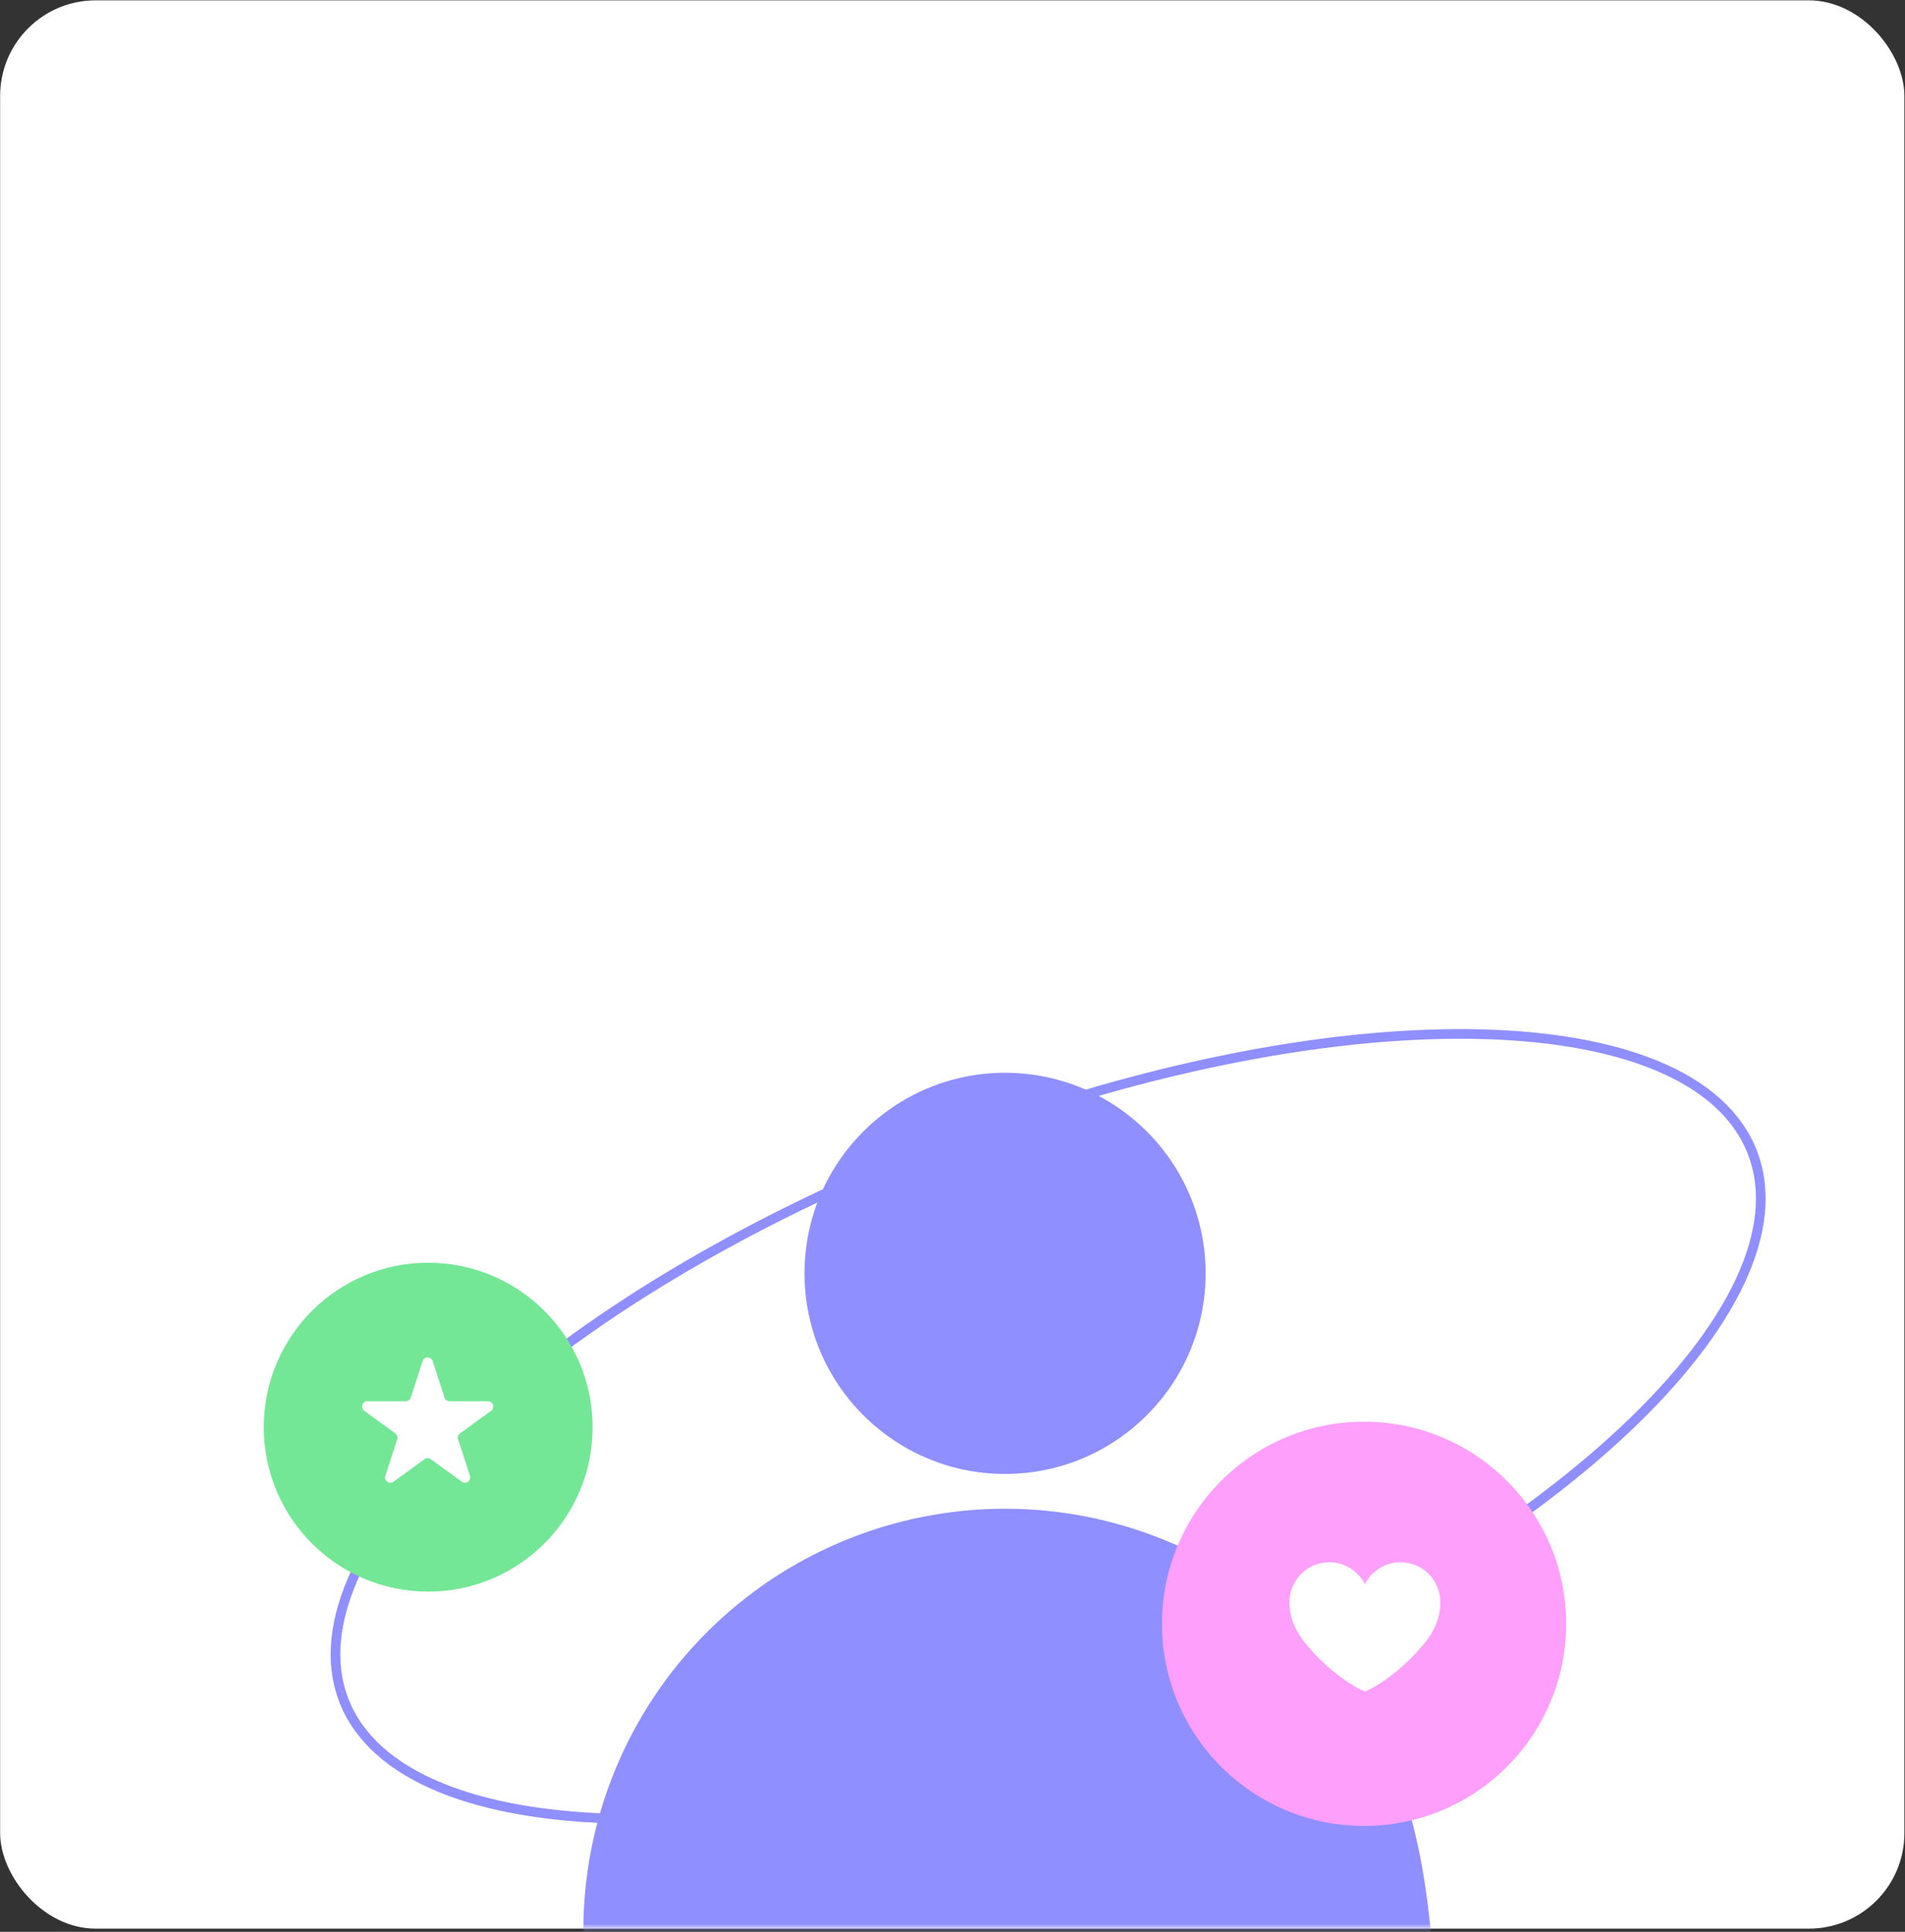 <?xml version="1.0" encoding="UTF-8"?> <svg xmlns="http://www.w3.org/2000/svg" width="359" height="364" viewBox="0 0 359 364" fill="none"><rect x="0" y="0" width="359" height="364" fill="#333333" stroke="none"/><rect x="0.025" y="0.066" width="358.858" height="363.328" rx="18" fill="white"></rect><path d="M176.884 215.75C213.682 201.424 249.3 194.487 277.12 194.824C291.032 194.992 302.947 196.979 312.071 200.733C321.193 204.487 327.45 209.97 330.226 217.101C333.002 224.232 332.099 232.503 327.916 241.436C323.732 250.371 316.296 259.891 306.16 269.421C285.89 288.479 254.957 307.45 218.158 321.775C181.36 336.101 145.741 343.037 117.921 342.701C104.009 342.532 92.095 340.545 82.971 336.791C73.849 333.037 67.592 327.554 64.816 320.423C62.04 313.292 62.942 305.021 67.126 296.088C71.31 287.153 78.744 277.634 88.881 268.103C109.151 249.046 140.085 230.075 176.884 215.75Z" stroke="#8F8FFF" stroke-width="1.82"></path><mask id="mask0_970_23" style="mask-type:alpha" maskUnits="userSpaceOnUse" x="68" y="142" width="213" height="222"><rect x="68.243" y="142" width="212.467" height="221.286" fill="#D9D9D9"></rect></mask><g mask="url(#mask0_970_23)"><circle cx="189.406" cy="239.926" r="37.793" fill="#8F8FFF"></circle><path d="M109.935 363.744C109.935 353.308 111.99 342.974 115.984 333.332C119.978 323.69 125.832 314.929 133.211 307.55C140.591 300.17 149.352 294.316 158.994 290.323C168.636 286.329 178.97 284.273 189.406 284.273C199.842 284.273 210.176 286.329 219.818 290.323C229.46 294.316 238.221 300.17 245.6 307.55C252.98 314.929 258.834 323.69 262.828 333.332C275.401 363.687 268.877 414.06 268.877 424.496L189.406 424.496L109.935 363.744Z" fill="#8F8FFF"></path></g><circle cx="257.058" cy="305.959" r="38.084" fill="#FE9FFB"></circle><circle cx="80.694" cy="268.907" r="30.985" fill="#73E795"></circle><path d="M79.642 256.46C79.942 255.539 81.245 255.539 81.544 256.46L83.776 263.329C83.91 263.741 84.294 264.02 84.727 264.02H91.949C92.918 264.02 93.321 265.259 92.537 265.829L86.694 270.074C86.344 270.329 86.197 270.78 86.331 271.192L88.563 278.061C88.862 278.982 87.808 279.748 87.024 279.179L81.181 274.934C80.831 274.679 80.356 274.679 80.006 274.934L74.163 279.179C73.379 279.748 72.325 278.982 72.624 278.061L74.856 271.192C74.99 270.78 74.843 270.329 74.493 270.074L68.65 265.829C67.866 265.259 68.269 264.02 69.237 264.02H76.46C76.893 264.02 77.277 263.741 77.411 263.329L79.642 256.46Z" fill="white"></path><path d="M269.506 308.165C267.744 310.928 262.378 316.471 257.218 318.731C252.058 316.469 246.69 310.928 244.929 308.165C243.608 306.091 242.88 303.886 243.016 301.433C243.134 299.302 244.214 297.241 245.903 295.931C247.593 294.62 249.862 294.08 251.962 294.494C254.203 294.934 256.193 296.468 257.218 298.498C258.243 296.468 260.233 294.934 262.474 294.494C264.574 294.08 266.843 294.62 268.533 295.931C270.222 297.243 271.302 299.302 271.42 301.433C271.556 303.886 270.828 306.091 269.506 308.165Z" fill="white"></path></svg> 